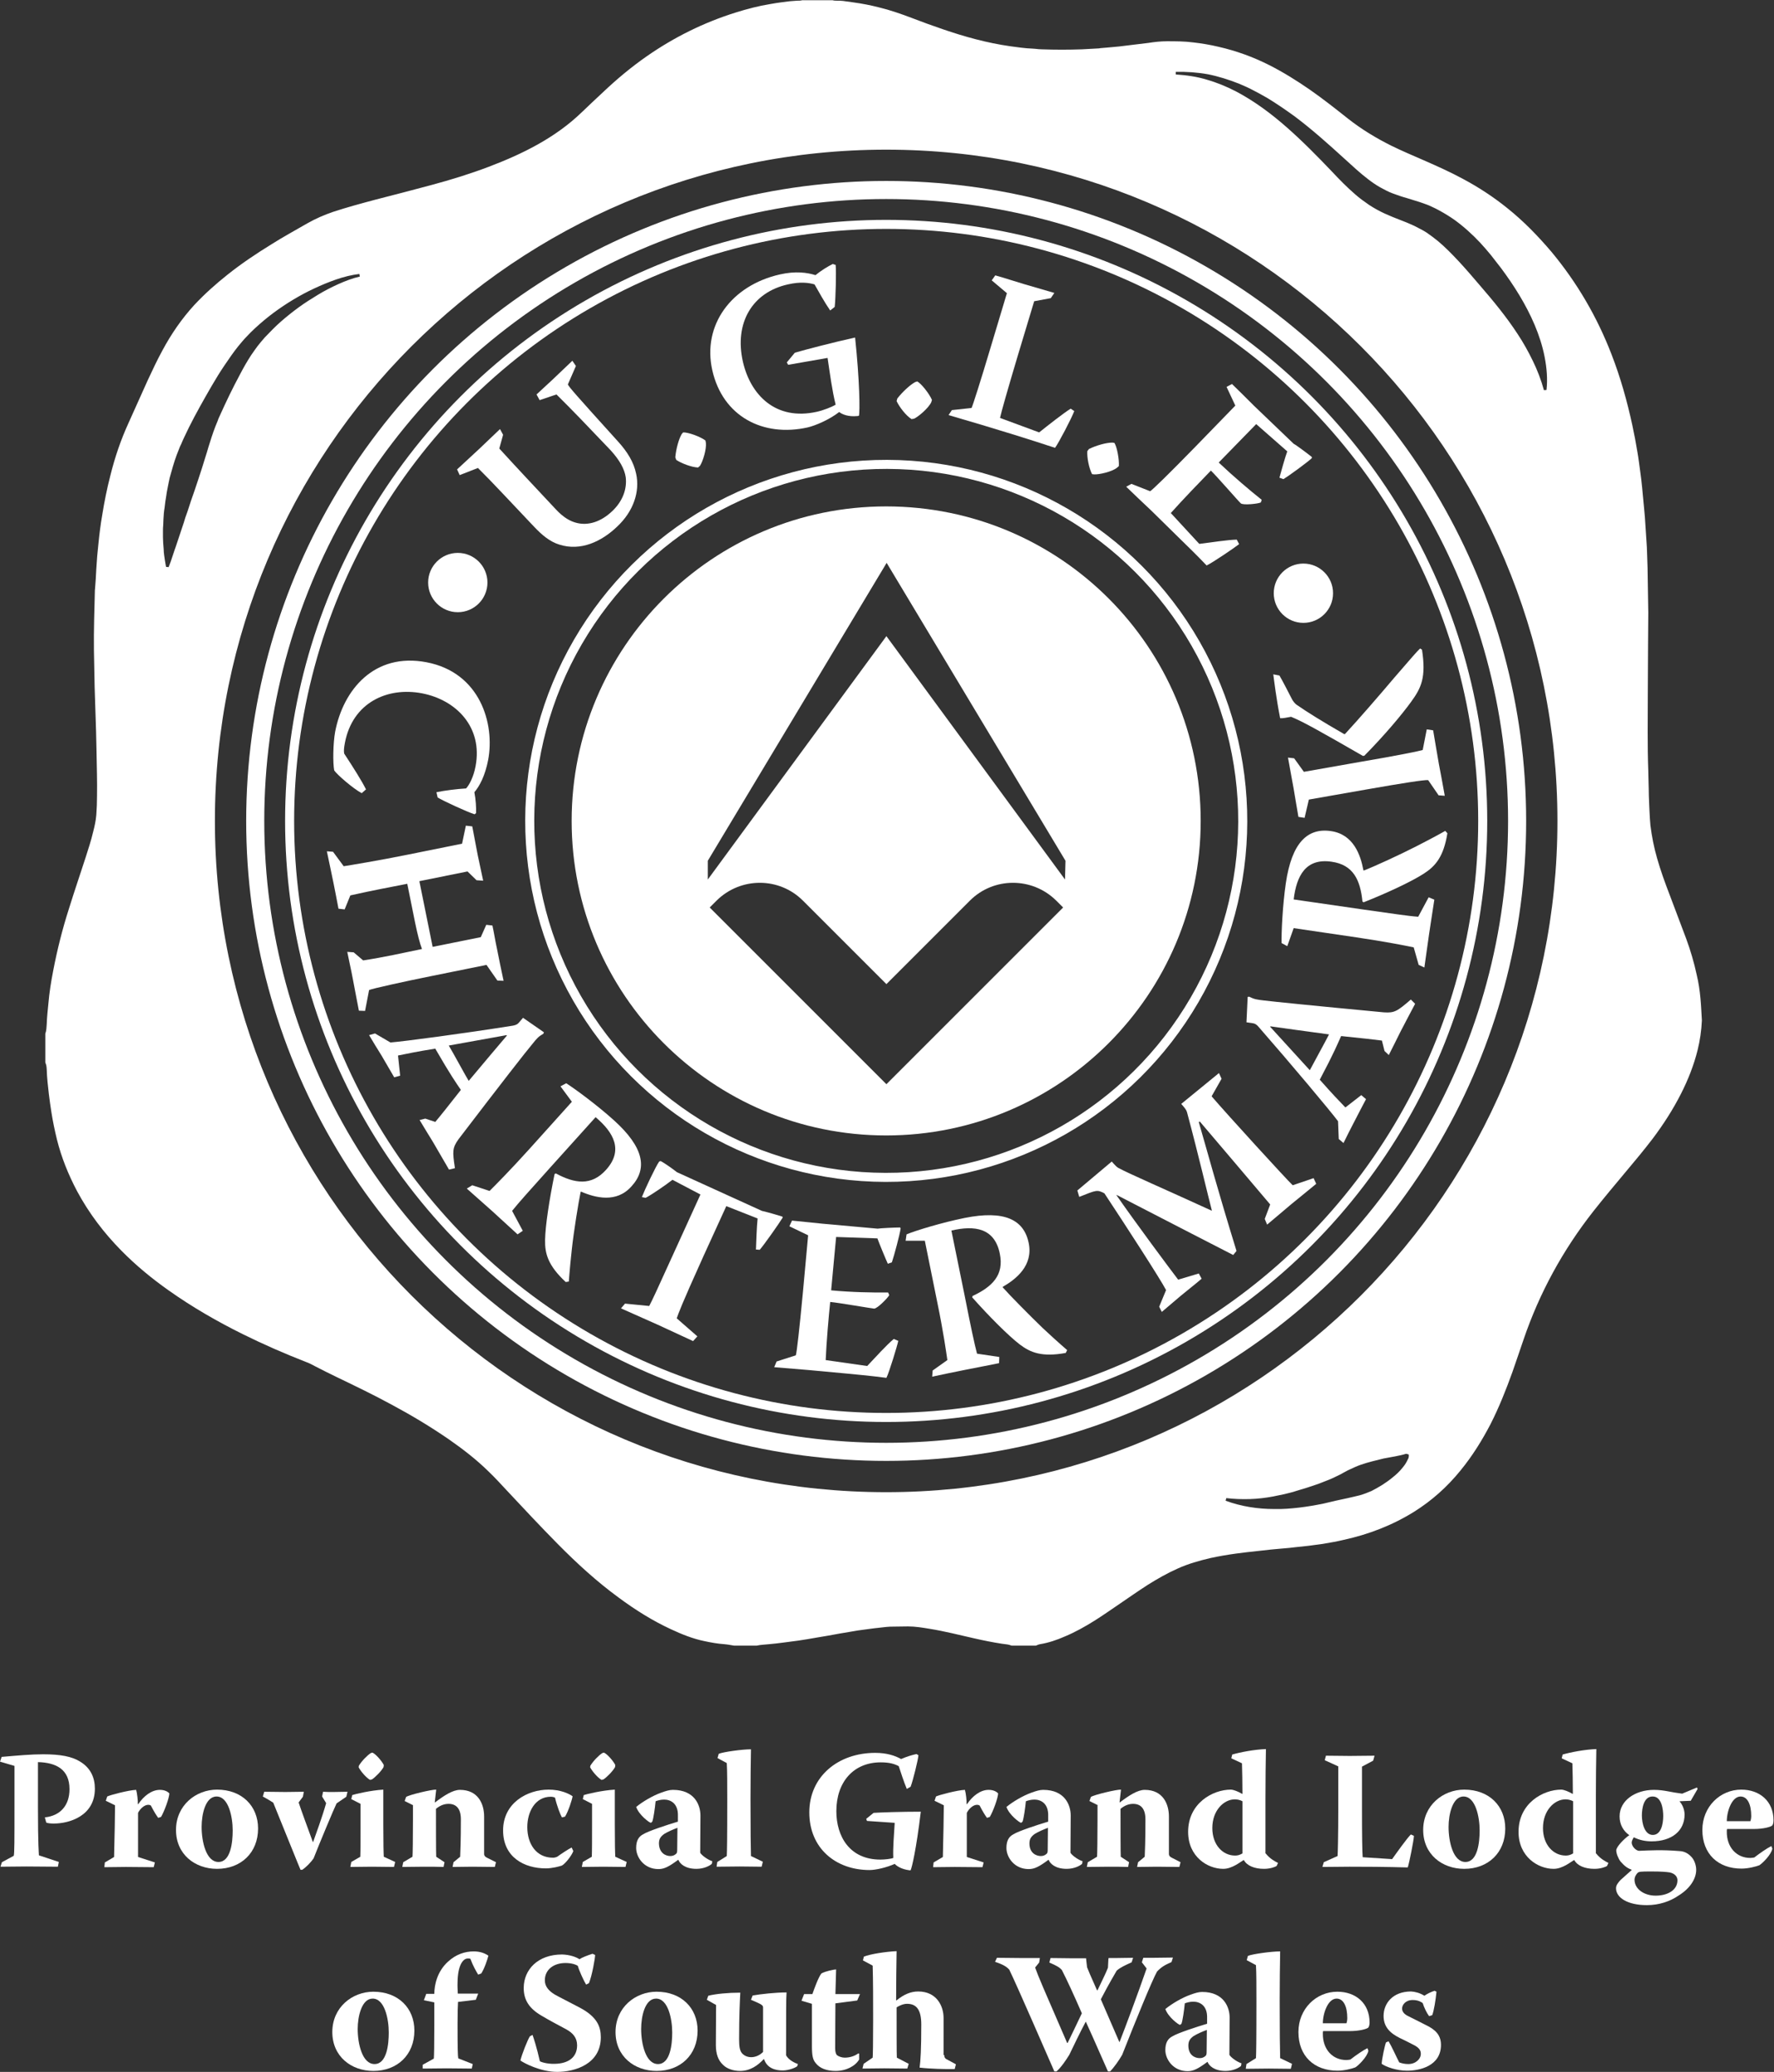<?xml version="1.0" encoding="utf-8"?>
<!-- Generator: Adobe Illustrator 25.0.1, SVG Export Plug-In . SVG Version: 6.00 Build 0)  -->
<svg version="1.1" id="Layer_1" xmlns="http://www.w3.org/2000/svg" xmlns:xlink="http://www.w3.org/1999/xlink" x="0px" y="0px"
	 viewBox="0 0 747.9 873.5" style="enable-background:new 0 0 747.9 873.5;" xml:space="preserve">
<rect x="0" y="0" width="747.9" height="873.5" fill="#333333" stroke="none"/>
<style type="text/css">
	.st0{clip-path:url(#SVGID_2_);fill:none;stroke:#FFFFFF;stroke-width:3.811;stroke-miterlimit:10;}
	.st1{clip-path:url(#SVGID_6_);fill:none;stroke:#FFFFFF;stroke-width:7.622;stroke-miterlimit:10;}
	.st2{clip-path:url(#SVGID_6_);fill:none;stroke:#FFFFFF;stroke-width:3.811;stroke-miterlimit:10;}
	.st3{fill:#FFFFFF;}
</style>
<g>
	<g>
		<defs>
			<rect id="SVGID_1_" x="18.9" width="698.3" height="693.7"/>
		</defs>
		<clipPath id="SVGID_2_">
			<use xlink:href="#SVGID_1_"  style="overflow:visible;"/>
		</clipPath>
		
			<ellipse transform="matrix(2.499960e-03 -1 1 2.499960e-03 26.595 718.817)" class="st0" cx="373.6" cy="346.1" rx="150.3" ry="150.3"/>
	</g>
	<g>
		<defs>
			<rect id="SVGID_3_" x="18.9" width="698.3" height="693.7"/>
		</defs>
		<clipPath id="SVGID_4_">
			<use xlink:href="#SVGID_3_"  style="overflow:visible;"/>
		</clipPath>
	</g>
	<g>
		<defs>
			<rect id="SVGID_5_" x="18.9" width="698.3" height="693.7"/>
		</defs>
		<clipPath id="SVGID_6_">
			<use xlink:href="#SVGID_5_"  style="overflow:visible;"/>
		</clipPath>
		<circle class="st1" cx="373.6" cy="346.1" r="266"/>
		<circle class="st2" cx="373.6" cy="346.1" r="251.5"/>
	</g>
	<g>
		<path class="st3" d="M461.3,200c2.1,0.1,7.5-1.1,9.6-2.8l0.8-0.7c0.2-2.8-0.8-8.2-1.9-9.8l-0.9-0.1c-2.5,0-6.8,1.2-9.8,2.7
			l-0.7,0.9c-0.2,2.6,0.7,7.2,2,9.7L461.3,200z"/>
		<path class="st3" d="M496.9,226.6c3.9,3.8,7.6,7.4,11.8,11.8c2.4-1.1,12.1-7.7,13.7-9l-1-1.9c-3.9,0.1-11,1.2-15.8,1.8l-12-13
			c4.9-5.5,12.9-13.8,16.9-17.9c2.5,2.4,11.6,12.9,12.6,13.8c0.9,0.9,7.5,0.2,8.5-0.4l0.3-1.1c-4.8-3.8-12.1-10-18.1-15.7l15.8-16.2
			l13.1,11.5c-0.8,2.1-2.7,8.8-3.3,11.1l1.7,0.6c2.3-1.4,10.1-7.1,11.9-8.8l0.1-0.5c-1.6-1.3-6.8-5.2-7.7-5.6L528.6,171
			c-3-3-6.1-6.1-9.2-9.1l-2.3,1.2l3.7,7.9L504,188.3c-11.1,11.4-18.1,18.2-19.1,18.8L477,204l-2.2,1.2c3.3,3.2,7.2,6.9,10.5,10
			L496.9,226.6z"/>
		<path class="st3" d="M201.5,197.3c5.8,5.7,14.1,14.7,23.7,24.8c3.4,3.6,6.7,6.3,10.6,7.5c9,2.9,17.8-1.3,24.3-7.5
			c7.1-6.6,9.7-15,8.1-22.3c-1-5-3.8-9.4-7.5-13.5c-19-21-20.4-22.7-21.3-24.2l3.4-7.8l-1.5-2.2c-2.7,2.5-5.6,5.4-8.4,8
			c-2.2,2.1-4.5,4.1-6.7,6.2l1.3,2.4l7.1-2.4c6.4,6.3,13.1,13.3,22.9,23.6c3.8,4.2,5.8,7.9,6.3,11.3c0.6,5-1.3,10.2-5.8,14.4
			c-4.8,4.5-10,6-14.7,4.9c-3-0.7-5.8-2.4-8.9-5.7c-8.8-9.4-16.7-17.8-23.9-25.7l1.6-5.8l-1.3-2.4c-2.8,2.6-5.8,5.6-8.7,8.3
			c-3.2,3-6.3,5.8-9.4,8.7l1.1,2.4L201.5,197.3z"/>
		<path class="st3" d="M294.3,197.1l0.8-0.7c1.2-1.8,2.8-7,2.5-9.7l-0.2-1c-2.3-1.7-7.4-3.5-9.4-3.4l-0.6,0.7
			c-1.3,2.2-2.4,6.4-2.7,9.8l0.4,1.1C287.2,195.3,291.5,197,294.3,197.1z"/>
		<path class="st3" d="M340.5,180.2c3.4-0.8,9.2-3.3,13.3-6.5c1.2,1,3.9,2.1,7.7,1.7l0.6-0.1c0.5-1.7,0.3-15.1-1.6-33
			c-9.1,2-21.3,5.2-25.4,6.4l-3.4,4.1l0.6,1l16.6-2.9c1,6.7,1.9,13.7,3.4,19.7c-1.6,1-5.2,2.4-7.9,3c-17.4,3.9-28-7.1-31.2-21.1
			c-3.7-16.4,4-29.3,19-32.6c5.2-1.2,8.8-0.7,11.2,0c1.6,2.8,4.3,7.7,6.6,11l1.9-1.5c0.4-3.3,0.7-15.1,0.4-17.7l-1.2-0.4
			c-1.9,0.9-5,2.8-7.3,4.7c-3.5-1.1-8.4-1.8-15-0.3c-20.4,4.6-32.8,21.3-28.5,40.4C304.7,175.6,321.7,184.4,340.5,180.2z"/>
		<path class="st3" d="M384.3,176.7l1.1-0.2c1.9-0.9,6.1-4.5,7.2-6.9l0.3-1c-1.1-2.6-4.5-6.9-6.2-7.8l-0.9,0.3
			c-2.2,1.2-5.4,4.2-7.5,6.9l-0.3,1.1C379.1,171.5,381.9,175.2,384.3,176.7z"/>
		<path class="st3" d="M438.1,182.3l-16.5-6.1c0.5-2.4,3.2-11.9,7.5-26.3l6.9-22.9l7-1.3l1.5-2.2c-4.2-1.2-8.3-2.4-12.7-3.7
			c-4.1-1.2-8.2-2.6-12.2-3.7l-1.5,2.1l6.4,5.4l-6.9,23c-4.2,14.1-7.6,24.7-8,25.4l-8.3,0.9l-1.4,2.1c5,1.5,9.5,2.8,13.9,4.1
			c22,6.6,27.7,8.7,31,9.7c1.5-2,7-12.5,8.1-15.5l-1.5-1C448.7,173.9,441.6,179.5,438.1,182.3z"/>
		<path class="st3" d="M152.5,334.4l1.8-1.6c-1.8-3.6-5.2-9-9.2-15.1c-0.2-1.2-0.1-2.3,0.3-4.5c3.2-16.9,17.8-23.7,32.5-20.9
			c14.5,2.8,25.7,14.3,22.6,30.7c-0.8,4.4-2.6,7.9-4,9.4c-3.6,0.2-9.3,0.9-12.5,1.6l0.5,2.2c2,1.3,12.6,6.2,15.6,7.1l0.6-0.5
			c0.1-2.2-0.1-5.8-0.7-8.8c2.2-2.6,4.5-6.9,5.8-13.6c2.9-15.3-3.4-36.9-26-41.2c-22-4.2-35.1,11.6-38.5,29.3
			c-0.9,4.9-1,13.2-0.4,16.3C142.1,326.6,148.9,332.5,152.5,334.4z"/>
		<path class="st3" d="M181.4,411.6l23.7-4.8l4.6,6.6l2.6,0.1c-0.9-4.3-1.9-8.9-2.8-13.6c-0.7-3.2-1.2-6.5-1.9-9.7l-2.6-0.3
			l-2.3,5.2l-20.3,4.1l-5.6-27.7l20.3-4.1l3.8,3.7l2.8,0.2c-0.7-3.4-1.5-7-2.3-10.8c-0.8-4-1.5-8.1-2.3-12.1l-2.7-0.3l-1.6,7.6
			l-23.3,4.7c-11.3,2.3-24.6,4.5-26.6,4.8l-4.5-6.1l-2.6-0.2c0.9,4.4,1.9,8.9,2.8,13.4c0.8,3.8,1.4,7.3,2.1,10.8l2.6,0.3l2.4-5.9
			c9.2-2.1,17-3.5,24-4.9l3.3,16.4c1,4.8,2,8.8,2.9,11.1c-8.2,1.7-16.2,3.5-24.8,4.8l-4-3.4l-2.7-0.2c0.7,3.6,1.6,7.4,2.3,11.2
			c0.9,4.5,1.7,9.2,2.6,13.6l2.6,0.1l1.7-8.8C156.8,416.8,171,413.7,181.4,411.6z"/>
		<path class="st3" d="M224.4,440.2c2.1-2.6,2.5-3.1,4.7-4.4l0.2-0.6l-8.8-6.1l-1.8,2.1c-0.6,0.7-1.4,1-2.4,1.2
			c-20.7,3.3-46.3,6.7-51.7,7.1l-6.5-3.8l-2.5,0.7c1.7,2.9,3.5,5.8,5.3,8.7c1.7,2.9,3.6,6.2,5.3,9.1l2.5-0.7l-0.9-8.5
			c4-0.8,7.6-1.6,15.7-2.9c6.4,11.1,8.9,14.6,10.8,17.4c-5,6.4-9.4,11.9-10.8,13.5l-4.2-1.4l-2.4,0.6c1.9,3.2,3.7,6.1,5.6,9.2
			c2.3,3.9,4.6,7.9,6.8,11.7l2.5-0.6c-1.1-7.2-1.1-8.5,1.5-12.2C211.4,456.6,221.7,443.4,224.4,440.2z M189.2,440.8
			c6.1-1.1,10.6-1.9,24.4-4.4l0.1,0.2c-4.2,4.9-9.3,11-16.1,19.1C195.9,452.9,190.8,443.4,189.2,440.8z"/>
		<path class="st3" d="M258.7,472.2c-7.1-6.4-16.5-13.3-20-15.5l-2.4,1.3l4.8,6.5l-17.9,19.9c-8.3,9.2-14.4,15.3-16.8,17.7l-7.3-2.4
			l-2.3,1.4c3.6,3.2,7.2,6.4,10.7,9.5c3.6,3.3,7.2,6.6,10.7,9.8l2.2-1.5l-4.5-8.4c2.7-3.4,7.5-8.7,16.1-18.3l19.1-21.2
			c7.7,6.5,11.8,14,4.4,22.2c-6.2,6.9-13.2,5.8-21.2,1.5l-0.5,0.3c-2.2,10.7-3.9,21.8-4,27.8c-0.1,5.7,1.2,10.7,8.7,17.7l1.3-0.2
			c0.2-1.7,0.2-3.7,1.3-13.8c0.8-7.4,2.8-19.7,3.7-24l0.2-0.1c6,2.6,14.9,4.9,21.2-2.2C273.1,492.7,271.5,483.7,258.7,472.2z"/>
		<path class="st3" d="M329.8,512.9c-1.9-0.6-6-1.8-8.6-2.4l-35.8-16.3c-1.5-1.2-5.4-4-6.9-4.7l-0.6,0.2c-1.6,2.3-6.1,11.9-7.3,15
			l1.6,0.3c2.7-1.4,8.6-5.5,11.3-7.6l11.8,6.2l-10.8,23.7c-8.2,18.1-9.5,20.8-10.8,23.3l-10.2-1l-1.7,2c5.1,2.3,10.4,4.6,15.5,6.9
			c5,2.3,9.9,4.6,14.9,6.9l1.8-2l-8.7-7.6c0.8-2.2,1.5-4.6,11.4-26.5l9.5-20.8l13.2,5.2c-0.4,3.6-0.6,10.8-0.7,13.1l1.6,0.1
			c1.9-2.2,7.9-10.7,9.7-13.6L329.8,512.9z"/>
		<path class="st3" d="M369.9,522.1c0.8,2.2,3.4,8.5,4.4,10.7l1.7-0.6c0.9-2.6,3.4-11.9,3.7-14.3l-0.2-0.4c-2.1,0-8.5,0.3-9.5,0.5
			l-23.3-2.1c-4.2-0.4-8.6-0.9-12.8-1.3l-1.1,2.4l7.9,3.8l-2.2,24c-1.5,15.9-2.6,25.5-3,26.6l-8.1,2.6l-1,2.4
			c4.6,0.4,10,0.8,14.5,1.2l16.2,1.5c5.4,0.5,10.6,1,16.6,1.8c1.2-2.4,4.6-13.6,5-15.6l-1.9-0.8c-3,2.5-7.8,7.8-11.2,11.4l-17.5-2.5
			c0.3-7.4,1.3-18.8,1.9-24.5c3.5,0.3,17.2,2.7,18.5,2.8c1.3,0.1,5.9-4.6,6.4-5.7l-0.5-1.1c-6.2,0.1-15.7-0.1-24-0.9l2.1-22.5
			L369.9,522.1z"/>
		<path class="st3" d="M422.7,542.7l0.1-0.2c5.7-3.3,12.8-9,10.9-18.4c-2-9.9-10.2-14-27.1-10.6c-9.4,1.9-20.6,5.3-24.4,6.9
			l-0.4,2.7l8.1,0l5.3,26.2c2.5,12.1,3.7,20.7,4.2,24.1l-6.2,4.4l-0.2,2.6c4.7-1,9.4-2,14-2.9c4.8-1,9.5-1.8,14.2-2.8l0.1-2.6
			l-9.4-1.4c-1.1-4.2-2.6-11.2-5.1-23.9l-5.7-28c9.8-2.3,18.2-1.1,20.4,9.7c1.9,9.1-3.2,14-11.5,17.9l-0.1,0.6
			c7.2,8.1,15.2,16.1,20,19.8c4.6,3.5,9.4,5.4,19.4,3.6l0.6-1.2c-1.3-1.2-2.9-2.4-10.3-9.3C434.4,554.9,425.6,546,422.7,542.7z"/>
		<path class="st3" d="M545,499.7c-2.3-2.1-27.6-29.8-34.2-37.5l4.2-7.4l-1.1-2.4l-15.9,13c1.3,1.5,2.1,2.4,2.4,3.4
			c5,18.6,9,35.9,10.5,41.5l-0.1,0.1c-20.5-9.4-34.7-15.5-39.3-18c-0.6-0.3-1.3-1-2.8-2.7l-14.5,12.2l0.8,2.7
			c7.3-2.9,7.5-3.1,10.6-1.5c9,13.6,23.7,36.3,26,40.8l-2.9,7l1.1,2.2c2.6-2.2,5.4-4.6,8-6.8c3-2.5,5.9-4.7,8.8-7.2l-1.2-2.2
			l-8.7,2.6c-3.6-4.7-18.1-24.2-26-35.6l0.1-0.1c29.4,15.2,38.4,19.8,49.1,25.3l1.4-1.7c-8.3-26.9-12.5-42.7-15.9-54.3l0.4-0.3
			c9.5,11.2,20.6,24.2,29.7,35l-2.3,6.1l1,2.4c3.4-2.8,6.8-5.8,10.3-8.7c3.5-2.9,7.2-5.8,10.4-8.5l-1.1-2.4L545,499.7z"/>
		<path class="st3" d="M583.4,426.8c-29.7-2.8-46.4-4.5-50.5-5c-3.3-0.4-4-0.5-6.3-1.6l-0.6,0.1l-0.5,10.7l2.7,0.4
			c0.9,0.1,1.6,0.6,2.3,1.4c13.8,15.8,30.4,35.6,33.6,39.9l0.3,7.5l2,1.7c1.5-3,3-6.1,4.6-9.1c1.5-3,3.3-6.3,4.9-9.4l-2-1.7
			l-6.7,5.2c-2.8-2.9-5.4-5.6-10.8-11.7c6-11.3,7.6-15.3,9-18.4c8,0.8,15.1,1.6,17.2,1.9l1.1,4.4l1.8,1.7c1.7-3.3,3.2-6.4,4.8-9.6
			c2.1-4,4.2-8.1,6.3-12l-1.8-1.8C589,426.4,587.9,427.1,583.4,426.8z M552.2,451.2c-4.2-4.6-7.3-8-16.7-18.3l0.1-0.2
			c6.4,0.9,14.2,2,24.7,3.4C558.8,439.1,553.6,448.5,552.2,451.2z"/>
		<path class="st3" d="M597.9,386.5c-4.3-0.3-11.4-1.4-24.2-3.2l-28.3-4.1c1.2-10,5.1-17.5,16-15.9c9.2,1.3,12.1,7.8,13,16.8
			l0.5,0.3c10.1-4,20.3-8.8,25.4-12.1c4.8-3.1,8.3-7,9.9-17l-0.9-1c-1.5,0.8-3.2,1.9-12.2,6.5c-6.6,3.4-17.9,8.6-22.1,10.2l-0.2-0.1
			c-1.2-6.5-4.2-15.1-13.6-16.5c-10-1.5-16.6,4.9-19.1,21.9c-1.4,9.5-1.9,21.1-1.8,25.3l2.4,1.3l2.7-7.6l26.5,3.9
			c12.2,1.8,20.7,3.5,24.1,4.2l2.1,7.4l2.4,1.1c0.7-4.8,1.3-9.5,2-14.2c0.7-4.9,1.5-9.6,2.2-14.4l-2.4-1L597.9,386.5z"/>
		<path class="st3" d="M573.5,321.2l-23.8,4.2l-4.1-5.7l-2.6-0.3c0.8,4.5,1.6,8.8,2.4,13.2c0.7,4,1.3,7.9,2,11.8l2.6,0.4l1.8-7.7
			l23.9-4.2c15.4-2.7,24.9-4.2,26.4-4l4.4,6.4l2.6,0.2c-0.8-4.4-1.6-8.9-2.5-13.5c-0.9-4.9-1.6-9.6-2.4-14.1l-2.7-0.4l-1.7,8.7
			C598.6,316.6,588.9,318.6,573.5,321.2z"/>
		<path class="st3" d="M544.7,294.8c-1.4-2.7-4.1-8-5.3-10l-2.6-0.5c0.3,2.2,1.3,10.5,2.9,18.5c1.1,0.1,2.9-0.3,4.6-0.6
			c5,2,12.9,6.5,30.3,16.5l0.6-0.1c8.4-8.5,15.8-17.3,19.7-22.7c4.3-5.9,6.4-10.3,4.6-22l-0.8-0.5c-1.4,1.3-3.6,3.9-10.7,12.1
			c-6.6,7.8-15,17.5-21,24l-0.3,0c-9.9-5.7-15.9-9.5-19.8-12.2C545.9,296.7,545,295.4,544.7,294.8z"/>
		<path class="st3" d="M537,250.1c0,6.9,5.6,12.5,12.5,12.5c6.9,0,12.5-5.6,12.5-12.5s-5.6-12.5-12.5-12.5
			C542.6,237.6,537,243.2,537,250.1z"/>
		<path class="st3" d="M193,258.1c6.9,0,12.5-5.6,12.5-12.5s-5.6-12.5-12.5-12.5c-6.9,0-12.5,5.6-12.5,12.5S186.1,258.1,193,258.1z"
			/>
	</g>
	<path class="st3" d="M716.9,421c-0.3-3.4-0.8-6.8-1.6-10.1c-1.1-5.1-2.6-10.2-4.4-15.1c-2.3-6.1-4.6-12.2-6.9-18.3
		c-2-5.2-3.9-10.4-5.4-15.7c-1.3-4.5-2.2-9.1-2.8-13.8c-0.2-2.1-0.3-4.1-0.4-6.2c-0.1-2.9-0.3-5.7-0.3-8.6c-0.1-2.7-0.1-5.5-0.2-8.2
		c-0.4-10.9-0.2-21.7-0.2-32.6c0-6.6,0.1-13.2,0.1-19.8c0-4.8,0.1-9.5,0.1-14.3c-0.1-6.3-0.2-12.6-0.3-18.8
		c-0.1-2.9-0.2-5.8-0.3-8.8c-0.2-3-0.4-6.1-0.6-9.1c-0.1-2.2-0.3-4.4-0.5-6.6c-0.3-3.2-0.6-6.3-0.9-9.5c-0.2-2.2-0.5-4.5-0.8-6.7
		c-0.4-2.8-0.7-5.6-1.2-8.3c-0.6-3.7-1.3-7.4-2.1-11.1c-2.2-10.2-5-20.2-8.8-30c-6.1-15.8-14.5-30.2-25.3-43.2
		c-5.7-6.7-11.8-13-18.7-18.5c-5.7-4.6-11.8-8.6-18.3-12.1c-5.5-3-11.1-5.5-16.8-8c-4.6-2-9.3-4-13.8-6.2
		c-6.4-3.2-12.5-6.9-18.1-11.3c-5.3-4.2-10.6-8.4-16.2-12.3c-5.5-3.8-11.1-7.3-17-10.3c-6.9-3.5-14.1-6.1-21.6-7.8
		c-3.4-0.8-6.9-1.4-10.4-1.8c-3.8-0.5-7.5-0.5-11.3-0.5c-2.6,0-5.2,0.3-7.8,0.7c-2.5,0.3-5,0.6-7.4,0.9c-1.6,0.2-3.3,0.4-4.9,0.6
		c-1.8,0.2-3.6,0.3-5.5,0.5c-0.8,0.1-1.6,0.1-2.4,0.2c-0.2,0-0.4,0.1-0.5,0.1c-2.4,0.1-4.9,0.3-7.3,0.4c-5.6,0.2-11.2,0.2-16.8,0
		c-0.9,0-1.8-0.1-2.7-0.2c-0.4,0-0.9-0.1-1.3-0.1c-3.2-0.1-6.3-0.6-9.4-1c-9.8-1.4-19.2-4-28.5-7.2c-4.4-1.5-8.8-3.1-13.2-4.8
		c-4.5-1.7-9.1-3.3-13.7-4.4c-3.5-0.9-7.1-1.6-10.8-2.1c-1.5-0.2-2.9-0.4-4.3-0.6c-0.8-0.1-1.6-0.1-2.4-0.1c-0.7,0-1.3,0-2-0.2
		h-12.8c-0.7,0.2-1.4,0.2-2.2,0.2c-2,0.1-4,0.3-6,0.6c-1.7,0.2-3.5,0.5-5.2,0.8c-5,0.8-9.9,2.1-14.7,3.6
		c-13.4,4.2-25.9,10.4-37.4,18.4c-6.6,4.6-12.7,9.7-18.5,15.2c-3,2.8-6,5.6-8.9,8.4c-5.6,5.4-11.8,9.8-18.6,13.6
		c-6.6,3.7-13.5,6.7-20.6,9.4c-7.9,3-16,5.5-24.2,7.7c-7.9,2.1-15.8,4.2-23.7,6.2c-6,1.6-11.9,3.2-17.7,5.1c-3.8,1.3-7.5,2.9-11,4.9
		c-5,2.9-10,5.6-14.9,8.7c-6.5,4-12.8,8.2-18.8,13c-4.9,3.9-9.6,8.1-13.9,12.7c-5.3,5.8-9.7,12.2-13.4,19.1
		c-2.3,4.2-4.3,8.5-6.3,12.8c-2.7,5.9-5.3,11.9-8,17.8c-3.3,7.2-5.8,14.6-7.7,22.3c-1.4,5.4-2.5,10.9-3.4,16.5
		c-0.7,4-1.2,8.1-1.6,12.1c-0.4,3.5-0.7,7-0.9,10.6c-0.1,2.7-0.3,5.4-0.5,8c0,0.4-0.1,0.7-0.1,1.1c-0.2,8.4-0.5,16.7-0.4,25.1
		c0.1,5.2,0.2,10.5,0.3,15.7c0.2,6.2,0.4,12.4,0.6,18.6c0.1,3,0.1,6,0.2,9c0.1,6,0.3,12.1,0.2,18.1c0,2.7-0.1,5.5-0.3,8.2
		c-0.2,2.4-0.7,4.7-1.3,7c-0.9,3.8-2.1,7.5-3.3,11.2c-2.3,7.1-4.7,14.1-6.9,21.2c-2.8,8.7-5,17.5-6.7,26.4c-0.9,4.6-1.6,9.1-2,13.7
		c-0.3,2.9-0.6,5.8-0.7,8.7c-0.1,1.3-0.1,2.7-0.6,4v12.1c0.1,0.4,0.3,0.8,0.4,1.2c0.1,0.6,0.2,1.2,0.2,1.8c0.1,3.5,0.5,6.9,0.9,10.4
		c0.3,2.6,0.7,5.2,1.1,7.8c0.6,3.8,1.4,7.6,2.3,11.3c1.9,7.6,4.8,14.8,8.5,21.8c5,9.3,11.3,17.6,18.7,25.1
		c6.1,6.2,12.9,11.8,20,16.8c9.9,7,20.3,13,31.2,18.4c8.7,4.3,17.6,8.2,26.6,11.7c1.4,0.5,2.7,1.2,4,1.9c2.9,1.5,5.9,3,8.8,4.4
		c7.9,3.8,15.8,7.6,23.5,11.8c8.2,4.4,16.2,9.2,23.9,14.5c5.9,4.1,11.6,8.5,16.8,13.6c2.6,2.5,5,5.1,7.5,7.8
		c7.1,7.6,14.2,15.2,21.6,22.7c8.1,8.2,16.5,15.9,25.8,22.7c6.9,5.1,14.2,9.7,22,13.3c4.5,2.1,9.2,4,14.1,5c2.8,0.6,5.6,1.1,8.5,1.3
		c1.3,0.1,2.7,0.4,4,0.6h9.5c1.7-0.4,3.4-0.4,5.1-0.6c2.1-0.2,4.1-0.4,6.2-0.7c2-0.3,4.1-0.5,6.1-0.8c2.6-0.4,5.3-0.8,7.9-1.3
		c3.2-0.5,6.5-1.1,9.7-1.7c2.6-0.4,5.2-0.9,7.7-1.3c2.2-0.3,4.5-0.6,6.7-0.9c1.8-0.2,3.6-0.4,5.4-0.6c0.5,0,1-0.1,1.5-0.1
		c2.5,0,5-0.1,7.5-0.1c3.1,0,6.1,0.5,9.1,1c6.3,1,12.5,2.6,18.7,4c3.9,0.9,7.9,1.7,11.8,2.3c1.1,0.2,2.2,0.2,3.2,0.5
		c0.3,0.1,0.6,0.2,0.9,0.3h10.2c0.6-0.2,1.1-0.5,1.7-0.6c3.7-0.6,7.2-1.8,10.6-3.3c4.3-1.8,8.4-4.1,12.4-6.6
		c3.5-2.2,6.9-4.6,10.3-6.9c4.1-2.8,8.1-5.6,12.3-8.3c4-2.5,8.2-4.9,12.5-6.8c4.4-2,9-3.3,13.7-4.4c3.6-0.8,7.2-1.4,10.8-1.9
		c3.1-0.4,6.2-0.8,9.3-1.1c1.8-0.2,3.6-0.4,5.4-0.6c1.8-0.2,3.6-0.3,5.5-0.5c1.6-0.1,3.3-0.3,4.9-0.5c1.9-0.2,3.8-0.4,5.6-0.6
		c2-0.3,4-0.5,6-0.8c2.9-0.5,5.9-1,8.8-1.7c10.5-2.3,20.4-6.1,29.6-11.8c7.5-4.7,14-10.5,19.6-17.4c5-6.1,9.1-12.7,12.7-19.6
		c3.6-7.1,6.5-14.4,9.2-21.9c1.6-4.5,3.1-9.1,4.7-13.7c6.7-19.7,16.6-37.8,29.5-54.2c4.5-5.7,9.2-11.3,13.8-16.8
		c3.8-4.5,7.6-9.1,11.2-13.8c4.5-6,8.5-12.2,11.9-18.9c3-5.9,5.4-12,7-18.4c1-4.1,1.6-8.2,1.8-12.5
		C717.3,427.2,717.2,424.1,716.9,421z M509.2,31.3c4.5,0.9,8.9,2.3,13.2,4c2.1,0.9,4.2,1.8,6.2,2.9c1,0.5,2,1.1,3,1.6
		c1,0.6,2,1.1,3,1.7c3.9,2.4,7.7,5,11.4,7.7c7.3,5.5,14.1,11.6,20.8,17.7c3.3,3,6.5,6,9.9,8.6c1.7,1.3,3.4,2.5,5.2,3.5
		c1.8,1,3.5,1.9,5.4,2.6c1.9,0.7,3.9,1.4,6.1,2c2.1,0.7,4.4,1.3,6.6,2.1c1.1,0.4,2.3,0.8,3.5,1.4l1.7,0.8l1.7,0.9
		c2.2,1.2,4.3,2.5,6.3,3.9c4,2.9,7.6,6.2,10.8,9.6c1.6,1.7,3.1,3.5,4.6,5.3c0.7,0.9,1.4,1.8,2.1,2.7l2.1,2.7
		c5.5,7.4,10.5,15.3,14.2,24c1.8,4.3,3.3,8.8,4.2,13.5c0.9,4.6,1.3,9.3,0.8,13.9l-1.1,0.1c-1.2-4.4-2.8-8.5-4.7-12.4
		c-1.9-3.9-4-7.7-6.4-11.3c-4.7-7.2-10.2-13.9-16-20.6l-4.3-5c-1.4-1.6-2.9-3.3-4.3-4.8c-2.9-3.1-5.8-6.1-8.9-8.7
		c-1.6-1.3-3.2-2.5-4.8-3.6l-1.3-0.8l-1.3-0.7c-0.9-0.5-1.8-0.9-2.7-1.4c-1.9-0.9-3.9-1.7-6-2.5c-2.1-0.8-4.3-1.7-6.5-2.7
		c-2.2-1-4.5-2.3-6.5-3.6c-2-1.4-4-2.8-5.8-4.4c-3.6-3.1-6.8-6.4-9.9-9.7c-6.2-6.5-12.4-12.8-19-18.6c-6.6-5.8-13.7-11.1-21.5-15.2
		c-3.9-2-8-3.7-12.2-4.9c-4.2-1.3-8.6-1.9-13.1-2.2l0-1.1C500.1,30.2,504.7,30.5,509.2,31.3z M87.9,188.4c-0.4,1.5-0.9,3-1.4,4.6
		c-0.9,3-1.9,6.1-2.9,9.1c-0.5,1.5-1,3-1.5,4.5l-0.8,2.3l-0.8,2.3l-1.5,4.6l-0.4,1.1c-0.1,0.4-0.3,0.8-0.4,1.1l-0.7,2.3l-3.1,9.3
		c-0.3,0.8-0.5,1.6-0.8,2.3c-0.3,0.8-0.5,1.6-0.8,2.4c-0.1,0.4-0.3,0.8-0.4,1.2l-0.4,1.2c-0.3,0.8-0.6,1.6-0.9,2.4l-1.1-0.1
		c-0.3-1.7-0.6-3.4-0.8-5c-0.1-0.8-0.2-1.7-0.2-2.5c-0.1-0.8-0.1-1.7-0.2-2.5c0-0.8-0.1-1.7-0.1-2.5c0-0.8,0-1.7,0-2.5
		c0-0.8,0-1.7,0.1-2.5c0-0.8,0.1-1.7,0.1-2.5c0.1-1.7,0.2-3.4,0.5-5l0.3-2.5l0.4-2.5c0.2-1.7,0.6-3.3,0.9-5c0.3-1.7,0.7-3.3,1.2-4.9
		c0.9-3.3,1.9-6.5,3.2-9.6c0.3-0.8,0.6-1.6,1-2.3c0.3-0.8,0.7-1.6,1-2.3c0.7-1.5,1.5-3.1,2.2-4.6c3-6,6.4-12,9.7-17.7
		c1.7-2.9,3.4-5.7,5.3-8.5c1.9-2.8,3.8-5.6,5.9-8.2c1.1-1.3,2.2-2.7,3.4-3.9c1.2-1.3,2.4-2.5,3.6-3.6c2.5-2.3,5.1-4.5,7.8-6.5
		c5.4-4,11.2-7.5,17.2-10.3c3-1.4,6.1-2.7,9.3-3.8c3.2-1.1,6.4-1.9,9.7-2.3l0.2,1.1c-3.1,0.7-6.2,1.9-9.1,3.2
		c-2.9,1.3-5.8,2.8-8.6,4.5c-2.8,1.7-5.5,3.4-8.1,5.3c-2.6,1.9-5.1,3.9-7.5,6c-2.4,2.1-4.6,4.4-6.8,6.7c-1,1.2-2.1,2.4-3,3.6
		c-0.9,1.2-1.8,2.5-2.7,3.8c-1.7,2.6-3.3,5.4-4.8,8.3c-1.5,2.8-3,5.7-4.4,8.6c-1.4,2.9-2.8,5.9-4.1,8.8c-0.2,0.4-0.3,0.7-0.5,1.1
		l-0.4,1.1c-0.3,0.7-0.6,1.5-0.9,2.2c-0.6,1.5-1.1,3-1.6,4.5L87.9,188.4z M593.9,614.3c-0.1,0.3-0.1,0.6-0.3,0.8
		c-0.2,0.5-0.5,1-0.7,1.4c-0.5,0.9-1.1,1.7-1.7,2.4c-1.2,1.5-2.6,2.8-4,3.9c-1.4,1.2-2.9,2.2-4.4,3.2c-1.5,0.9-3,1.8-4.6,2.6
		c-1.6,0.7-3.2,1.3-4.9,1.8c-0.8,0.2-1.7,0.4-2.5,0.6c-0.9,0.2-1.7,0.4-2.6,0.6c-1.7,0.4-3.4,0.7-5.1,1.1c-1.7,0.4-3.4,0.8-5.1,1.2
		c-3.4,0.7-6.9,1.3-10.3,1.7c-3.5,0.4-7,0.7-10.5,0.6c-7,0-14-1.1-20.5-3.5l0.3-1.1c3.4,0.4,6.7,0.5,10,0.4c3.3-0.1,6.6-0.5,9.8-1.1
		c0.8-0.2,1.6-0.3,2.4-0.5l2.4-0.5l2.4-0.6c0.8-0.2,1.6-0.4,2.4-0.7c3.1-0.9,6.3-1.9,9.4-3c0.8-0.3,1.5-0.6,2.3-0.9
		c0.8-0.3,1.5-0.6,2.3-0.9c1.5-0.6,3-1.4,4.5-2.1l2.2-1.2c0.7-0.4,1.5-0.8,2.2-1.1c1.5-0.7,3-1.4,4.5-1.9c1.5-0.5,3.1-1,4.7-1.4
		c1.6-0.4,3.2-0.8,4.8-1.2c1.6-0.3,3.3-0.6,4.9-0.9c0.8-0.2,1.6-0.3,2.4-0.5c0.4-0.1,0.8-0.2,1.2-0.3c0.4-0.1,0.7-0.2,1-0.3l1.1,0.3
		C594,613.7,593.9,614,593.9,614.3z M373.6,629.1c-156.3,0-283-126.7-283-283s126.7-283,283-283s283,126.7,283,283
		S529.9,629.1,373.6,629.1z"/>
	<path class="st3" d="M373.6,213.5c-73.2,0-132.6,59.4-132.6,132.6c0,73.2,59.4,132.6,132.6,132.6c73.2,0,132.6-59.4,132.6-132.6
		C506.2,272.8,446.9,213.5,373.6,213.5z M373.7,457.1L373.7,457.1L373.7,457.1L373.7,457.1L373.7,457.1l-74.5-74.5l3-3l0,0
		c10.1-9.9,26.3-9.9,36.3,0.1l35.2,35.2l35.2-35.2c10-10,26.2-10,36.3-0.1l0,0l3,3L373.7,457.1z M449,370.8l-75.3-102.6l-75.3,102.6
		l0-7.9l75.4-125.6l0,0v0l75.4,125.6L449,370.8z"/>
	<g>
		<path class="st3" d="M0.7,740.7c7-0.6,12.4-1.1,17.5-1.1c7.2,0,12.1,0.9,15.6,3.1c4.6,2.8,6.2,7,6.2,11.4
			c0,11.6-10.9,14.7-17.3,14.7c-1.3,0-2.4-0.1-3.2-0.4l-0.6-2.2c6.7-0.7,10.4-5.2,10.4-11.9c0-8.4-5.7-11.2-13.3-11.4v18.8
			c0,16.8,0.4,19.5,0.4,20.5l8.4,2.8l-0.4,2c-4.2,0-8.8-0.1-13.3-0.1c-3.5,0-7.4,0.1-10.9,0.1l0.6-1.9l5-2.7
			c0.3-1.3,0.3-6.2,0.3-20.6v-17.3L0,742.7L0.7,740.7z"/>
		<path class="st3" d="M45.2,757.4c1.1-0.6,9.1-2.7,12.2-2.8c0.4,1.3,0.8,4.8,0.7,6h0.2c2.3-3.4,5.6-6,9.1-6c1.8,0,3.2,0.6,4,1.5
			c-0.1,2.1-2.1,7.5-3.5,9.9l-1.2,0.4c-0.8-1.1-1.6-2.3-3.1-5.2c-0.3-0.2-0.6-0.3-1.1-0.3c-1.6,0-3.4,1.6-4.3,3.4v18.6l7.1,2.3
			l-0.5,2c-3.9,0-7.8-0.1-11.7-0.1c-3.1,0-6.1,0.1-9.1,0.1l0.2-2l3.9-2.3c0.2-7.2,0.4-18.9,0.4-21.8l-3.9-1.9L45.2,757.4z"/>
		<path class="st3" d="M108.8,770.9c0,10.2-7.2,17-17.3,17c-9.3,0-17.3-6.1-17.3-16.4c0-10.4,8.4-17,17.3-17
			C102,754.5,108.8,761.4,108.8,770.9z M85,770.2c0,6.2,1.9,14.8,7.1,14.8c5.2,0,6-8.4,6-13.3c0-5.6-1.7-14.3-6.8-14.3
			C86.6,757.4,85,764.9,85,770.2z"/>
		<path class="st3" d="M111.4,755.4c3,0,5.9,0.1,8.9,0.1c2.6,0,5.3-0.1,7.8-0.1l-0.4,2.1l-1.8,2.4c1.1,3.4,3.6,10.1,6,16.7h0.1
			c1.1-3.1,3.8-10.4,5.5-16.4l-1.7-2.8l0.4-2c1.5,0.1,2.8,0.1,4.3,0.1c2.1,0,4-0.1,6-0.1l-0.5,2.1c-1.3,0.9-2.8,1.9-4.1,2.8
			c-1.1,2.2-7.4,17.3-9.7,23.2c-1.1,1.6-3.2,3.8-4.8,4.8h-0.7c-0.6-1.3-4.3-10.6-11.5-28.3c-1.4-0.9-2.9-1.8-4.4-2.6L111.4,755.4z"
			/>
		<path class="st3" d="M148.5,756.8c1.1-0.4,7.8-2,13.1-2.3v14.8c0,8,0.1,11.9,0.2,13.5l4.8,2.2l-0.5,2.1c-3.3,0-6-0.1-9.4-0.1
			c-2.9,0-6.2,0.1-9,0.1l0.4-2.1l3.8-2.2c0.1-2.5,0.1-8,0.1-13.6v-8.7l-3.9-2L148.5,756.8z M157,738.9c1.3,0.5,3.8,3.3,4.8,5.2
			l-0.1,0.9c-0.9,1.7-3.6,4.4-4.9,5.2l-0.8,0.2c-1.7-1-3.9-3.6-4.8-5.3l0.1-0.7c1.3-2.1,3.5-4.3,5-5.3L157,738.9z"/>
		<path class="st3" d="M174.2,761.1l-3.6-1.8l0.6-1.7c1.2-0.9,10.9-3.2,12.7-3.1l-0.6,5.3l0.1,0.1c3.8-2.9,7.5-5.3,10.5-5.3
			c7.8,0,10.2,6.1,10.2,11.2v15.8c0,0.8,0.5,1.3,1.4,1.7l3.6,1.8l-0.5,2c-3.2,0-6.3-0.1-9.5-0.1c-2.8,0-5.5,0.1-8.3,0.1l0.4-2
			l2.8-2.3c0.1-2.1,0.3-6.9,0.3-15.8c0-4.3-1.8-6.5-5.2-6.5c-1.7,0-3.5,0.6-5.3,2.1c0,5.6,0,18.9,0.1,20.2l3.5,2.3l-0.4,2
			c-2.8-0.1-5.5-0.1-8.2-0.1c-3.1,0-6.2,0.1-9.2,0.1l0.4-2l3.9-2.3c0.1-0.9,0.2-7.8,0.2-15.8V761.1z"/>
		<path class="st3" d="M231.3,754.5c5,0,8.6,1.7,10.1,2.8c-0.2,1.4-1.8,6.4-3.2,8.6l-1.3,0.3c-0.7-1.2-2.1-4.8-2.9-8.3
			c-0.4-0.2-1-0.4-1.8-0.4c-6.6,0-9.9,6.4-9.9,12.8c0,7.1,3.8,12.9,10.8,12.9c0.6,0,1.1-0.1,1.8-0.4c2.1-1.5,4.7-3.2,6.1-3.9
			l0.7,1.5c-0.6,1.8-3.4,5.4-4.8,6.1c-1.1,0.4-4.1,1.2-6.8,1.2c-9.1,0-18-4.7-18-16C212.1,760.1,222.3,754.5,231.3,754.5z"/>
		<path class="st3" d="M246.1,756.8c1.1-0.4,7.8-2,13.1-2.3v14.8c0,8,0.1,11.9,0.2,13.5l4.8,2.2l-0.5,2.1c-3.3,0-6-0.1-9.4-0.1
			c-2.9,0-6.2,0.1-9,0.1l0.4-2.1l3.8-2.2c0.1-2.5,0.1-8,0.1-13.6v-8.7l-3.9-2L246.1,756.8z M254.6,738.9c1.3,0.5,3.8,3.3,4.8,5.2
			l-0.1,0.9c-0.9,1.7-3.6,4.4-4.9,5.2l-0.8,0.2c-1.7-1-3.9-3.6-4.8-5.3l0.1-0.7c1.3-2.1,3.5-4.3,5-5.3L254.6,738.9z"/>
		<path class="st3" d="M285.8,765.7c0.2-5.5-3.2-7-5.8-7c-1.5,0-2.8,0.4-3.6,0.7c-0.3,3.1-0.9,7.2-1.4,8.6l-0.6,0.5
			c-0.7-0.1-5-3.3-6.2-6.7c2.8-2.3,7.1-4.8,10.5-6c1.9-0.7,3.5-1.2,5-1.2c9.2,0,11.6,6.5,11.6,10.8c0,5.1-0.1,11.2-0.1,15.7
			c0.4,0.8,2.6,2.7,5.1,3.6l-0.2,1.1c-0.9,0.8-3.3,2.1-6.5,2.1c-4.8,0-7-2.2-7.6-3.8h-0.1c-3.8,2.8-5.8,3.9-8.3,3.9
			c-6.1,0-9.4-5-9.4-8.9c0-3,1-4.8,3-5.8c2-1.3,10.2-4,14.6-5.3L285.8,765.7z M282.6,782.5c1,0,1.7-0.3,2.4-0.9
			c0.4-0.3,0.5-0.9,0.5-1.6l0.1-9.4c-1.6,0.6-4,1.6-5.6,2.6c-1.5,1.1-2.2,2.1-2.2,4C277.9,781.3,280.7,782.5,282.6,782.5z"/>
		<path class="st3" d="M321.6,784.9l-0.5,2.1c-3.1,0-6.2-0.1-9.3-0.1c-3.3,0-6.5,0.1-9.7,0.1l0.3-2l4-2.5c0.1-2.1,0.2-6.5,0.2-23.8
			c0-6.3,0-12.1-0.2-15.4l-3.9-2.1l0.5-1.8c1.9-0.8,9.9-1.9,13.6-1.9c-0.1,5.3-0.2,13.1-0.2,20.9c0,14.1,0.1,19.9,0.2,24.1
			L321.6,784.9z"/>
		<path class="st3" d="M368.3,764.3c2.9-0.2,11.6-0.5,19.9-0.5c-1.9,15.9-3.8,23.8-4.3,24.7h-0.5c-3.2-0.4-5.3-1.7-6.2-2.7
			c-3.5,1.6-8.1,2.6-10.6,2.6c-14.3,0-25.4-9.2-25.4-24.3c0-15.1,12.1-25.1,27.8-25.1c4.9,0,8.4,1.2,10.9,2.6c2.3-1,4.9-1.8,6.5-2.1
			l0.8,0.5c-0.1,1.8-2.3,10.7-3.3,13.3l-1.6,0.9c-1.3-3.1-2.6-7.2-3.4-9.6c-1.7-0.9-3.8-1.6-7.6-1.6c-11.4,0-18.7,8.2-18.7,20.6
			c0,10.5,5.5,20.4,18.6,20.4c1.7,0,4.5-0.3,5.4-0.7c-0.2-4.5,0.3-9.4,0.6-14.8l-11.7-0.8l-0.3-0.9L368.3,764.3z"/>
		<path class="st3" d="M394.6,757.4c1.1-0.6,9.1-2.7,12.2-2.8c0.4,1.3,0.8,4.8,0.7,6h0.2c2.3-3.4,5.6-6,9.1-6c1.8,0,3.2,0.6,4,1.5
			c-0.1,2.1-2.1,7.5-3.5,9.9l-1.2,0.4c-0.8-1.1-1.6-2.3-3.1-5.2c-0.3-0.2-0.6-0.3-1.1-0.3c-1.6,0-3.4,1.6-4.3,3.4v18.6l7.1,2.3
			l-0.5,2c-3.9,0-7.8-0.1-11.7-0.1c-3.1,0-6.1,0.1-9.1,0.1l0.2-2l3.9-2.3c0.2-7.2,0.4-18.9,0.4-21.8l-3.9-1.9L394.6,757.4z"/>
		<path class="st3" d="M441.9,765.7c0.2-5.5-3.2-7-5.8-7c-1.5,0-2.8,0.4-3.6,0.7c-0.3,3.1-0.9,7.2-1.4,8.6l-0.6,0.5
			c-0.7-0.1-5-3.3-6.2-6.7c2.8-2.3,7.1-4.8,10.5-6c1.9-0.7,3.5-1.2,5-1.2c9.2,0,11.6,6.5,11.6,10.8c0,5.1-0.1,11.2-0.1,15.7
			c0.4,0.8,2.6,2.7,5.1,3.6l-0.2,1.1c-0.9,0.8-3.3,2.1-6.5,2.1c-4.8,0-7-2.2-7.6-3.8h-0.1c-3.8,2.8-5.8,3.9-8.3,3.9
			c-6.1,0-9.4-5-9.4-8.9c0-3,1-4.8,3-5.8c2-1.3,10.2-4,14.6-5.3L441.9,765.7z M438.8,782.5c1,0,1.7-0.3,2.4-0.9
			c0.4-0.3,0.5-0.9,0.5-1.6l0.1-9.4c-1.6,0.6-4,1.6-5.6,2.6c-1.5,1.1-2.2,2.1-2.2,4C434,781.3,436.9,782.5,438.8,782.5z"/>
		<path class="st3" d="M462.9,761.1l-3.6-1.8l0.6-1.7c1.2-0.9,10.9-3.2,12.7-3.1l-0.6,5.3l0.1,0.1c3.8-2.9,7.5-5.3,10.5-5.3
			c7.8,0,10.2,6.1,10.2,11.2v15.8c0,0.8,0.5,1.3,1.4,1.7l3.5,1.8l-0.5,2c-3.2,0-6.3-0.1-9.5-0.1c-2.8,0-5.5,0.1-8.3,0.1l0.4-2
			l2.8-2.3c0.1-2.1,0.3-6.9,0.3-15.8c0-4.3-1.8-6.5-5.2-6.5c-1.7,0-3.5,0.6-5.3,2.1c0,5.6,0,18.9,0.1,20.2l3.5,2.3l-0.4,2
			c-2.8-0.1-5.5-0.1-8.2-0.1c-3.1,0-6.2,0.1-9.2,0.1l0.4-2l3.9-2.3c0.1-0.9,0.2-7.8,0.2-15.8V761.1z"/>
		<path class="st3" d="M533.6,781.4c1.8,2.3,4,3.4,5.2,4l-0.6,1.3c-0.6,0.4-2.7,1.2-5.3,1.2c-4,0-7.2-1.3-8.5-3.7h-0.1
			c-1.3,0.7-4.8,3.7-8.6,3.7c-6.6,0-14.8-5.1-14.8-15.6c0-12.1,10.4-17.8,18-17.8c1.1,0,3.1,0.8,4.8,1.8l0.1-0.1
			c0-4-0.1-9.9-0.2-12.8l-4.5-2.1l0.4-1.6c3.5-1,9.2-2.1,14.2-2.3c-0.1,5.4-0.2,13.3-0.2,21V781.4z M523.8,759.4
			c-0.9-0.5-2.1-0.8-3.2-0.8c-4.6,0-9.5,4.6-9.5,12.1c0,7.1,4.4,11.6,9.6,11.6c1,0,1.9-0.2,3.1-0.9V759.4z"/>
		<path class="st3" d="M559,740.2c3.4,0,6.7,0.1,10.1,0.1s6.9-0.1,10.4-0.1l-0.6,2.1l-4.7,2.5v17.8c0,11.3,0.1,18.2,0.3,20.4
			l12.4,0.8c2-2.8,6.2-8.7,7.9-10.4l1.3,0.6c-0.1,2.1-2,11.5-2.6,13.3c-2.7,0-6.7-0.3-24.6-0.3c-3.5,0-7.2,0.1-11.4,0.1l0.6-2
			l5.8-2.6c0.1-0.6,0.3-8.8,0.3-19.9v-17.9l-5.7-2.6L559,740.2z"/>
		<path class="st3" d="M634.6,770.9c0,10.2-7.2,17-17.3,17c-9.3,0-17.3-6.1-17.3-16.4c0-10.4,8.4-17,17.3-17
			C627.8,754.5,634.6,761.4,634.6,770.9z M610.7,770.2c0,6.2,1.9,14.8,7.1,14.8c5.2,0,6-8.4,6-13.3c0-5.6-1.7-14.3-6.8-14.3
			C612.4,757.4,610.7,764.9,610.7,770.2z"/>
		<path class="st3" d="M672.9,781.4c1.8,2.3,4,3.4,5.2,4l-0.6,1.3c-0.6,0.4-2.7,1.2-5.3,1.2c-4,0-7.2-1.3-8.5-3.7h-0.1
			c-1.3,0.7-4.8,3.7-8.6,3.7c-6.6,0-14.8-5.1-14.8-15.6c0-12.1,10.4-17.8,18-17.8c1.1,0,3.1,0.8,4.8,1.8l0.1-0.1
			c0-4-0.1-9.9-0.2-12.8l-4.5-2.1l0.4-1.6c3.5-1,9.2-2.1,14.2-2.3c-0.1,5.4-0.2,13.3-0.2,21V781.4z M663.2,759.4
			c-0.9-0.5-2.1-0.8-3.2-0.8c-4.6,0-9.5,4.6-9.5,12.1c0,7.1,4.4,11.6,9.6,11.6c1,0,1.9-0.2,3.1-0.9V759.4z"/>
		<path class="st3" d="M708.2,759.4l-0.1,0.1c0.9,0.9,2.1,3.1,2.1,5.5c0,6.9-5.4,11.3-13.9,11.3c-2.6,0-5.1-0.5-7.5-1.7
			c-0.4,0.6-0.9,1.6-0.9,2.2c0,1.5,1.6,3.3,3,3.5c4.8-0.2,9.8-0.5,17.1,0.1c2.2,0.1,3.8,1,5.3,2.7c1.1,1.3,1.8,3.4,1.8,5.2
			c0,3.8-2.6,7.9-7.5,10.9c-3.5,2.4-8.1,4-13.3,4c-8.2,0-13-3.2-13-7.1c0-1.3,0.8-2.3,1.9-3.5l4.7-4.2v-0.1
			c-2.1-0.8-3.2-1.8-4.7-3.5c-1-1.3-1.8-3.4-1.8-4.7c0-1.5,3.3-4.9,5.5-6.4c-2.5-1.7-4.1-4.5-4.1-7.9c0-6.8,6.7-11.2,14.5-11.2
			c2.3,0,4.1,0.3,5.8,0.6c2.1,0.4,3.7,0.7,6.1,1l6.2-2.6l0.3,0.6l-2.9,5L708.2,759.4z M690.4,789.6c-0.6,0.6-1.3,1.7-1.3,2.9
			c0,3.8,3.9,6.7,8.9,6.7c5,0,9.2-2.3,9.2-6.5c0-1.3-0.9-2.8-3.3-3.3c-1.4-0.2-3.3-0.4-7.8-0.4C691.5,789,691,789.1,690.4,789.6z
			 M692.2,765.4c0,3.4,1.2,8.2,4.6,8.2c3.5,0,4.4-4.6,4.4-8c0-2.6-0.6-8.2-4.4-8.2C693,757.3,692.2,762.3,692.2,765.4z"/>
		<path class="st3" d="M728.1,771.1c-0.1,0.4-0.1,0.6-0.1,1c-0.1,6.7,4.1,11.2,9.9,11.2c0.6,0,1.1-0.1,1.7-0.2
			c2.3-1.8,5.5-4,7.2-4.8l0.4,1.1c-0.5,2.6-4.2,6.2-5.5,7c-1.3,0.5-4.6,1.4-7.5,1.4c-9.9,0-16.5-6.2-16.5-16.3c0-9.8,7.5-17,16.4-17
			c7.7,0,13.6,4.8,13.6,13c0,1.1-0.3,2.1-0.8,2.3c-0.6,0.4-3.3,1.3-7.6,1.3H728.1z M737.9,767.9c0.2-0.5,0.4-1.3,0.4-2.3
			c0-4.9-1.6-8.2-4.5-8.2c-3.7,0-5.8,6.3-5.8,10.4H737.9z"/>
		<path class="st3" d="M174.7,856.1c0,10.2-7.2,17-17.3,17c-9.3,0-17.3-6.1-17.3-16.4c0-10.4,8.4-17,17.3-17
			C167.9,839.7,174.7,846.6,174.7,856.1z M150.8,855.4c0,6.2,1.9,14.8,7.1,14.8c5.2,0,6-8.4,6-13.3c0-5.6-1.7-14.3-6.8-14.3
			C152.5,842.6,150.8,850.1,150.8,855.4z"/>
		<path class="st3" d="M178.2,870.5l4.7-2.6c0.1-1.1,0.2-5.6,0.2-14v-9.7l-4.4-0.9l1-2.7h3.4c0-3.7,1.2-9.4,5.7-13.5
			c3.4-3.2,7.3-4.4,10.9-4.4c2.8,0,4.7,0.8,6.2,1.8c-0.4,1.6-1.6,5.3-3,7.5l-1.3,0.5c-0.8-1.3-2.2-3.7-3.3-6.7
			c-0.4-0.1-0.7-0.1-1.1-0.1c-2,0-4.2,2.8-4.3,10c-0.1,1.8,0.1,3.8,0.1,4.8h8.6l-1,2.6l-7.5,0.9c-0.1,1.6-0.2,4.6-0.2,9.2
			c0,10.9,0.1,13.5,0.3,14.6l6.1,2.4l-0.4,1.9c-3.3,0-7-0.1-10.6-0.1c-3.3,0-6.5,0.1-10.1,0.1L178.2,870.5z"/>
		<path class="st3" d="M244.3,826c1-0.7,3.3-1.6,5.5-2.3l1.1,0.5c0,1.4-1.3,8.7-2.6,11.9l-1.2,0.6c-1-1.6-3-6-3.5-7.9
			c-0.9-0.6-2.7-1.2-5.2-1.2c-5,0-8.7,2.8-8.7,7.3c0,2.6,1.7,4.5,4.2,6c2.3,1.3,6,3.1,10.5,5.5c7.4,3.9,8.9,8.1,8.9,12.5
			c0,11.3-10.9,14.6-18.4,14.6c-7,0-14-3.7-15.5-4.8c0.6-2.6,3.1-8.9,4-10.2l1.1-0.6c0.4,1,1.9,5.7,3.1,11.1
			c0.4,0.3,2.9,1.2,6.3,1.1c5.8-0.1,9.4-2.8,9.4-7.8c0-3.2-1.8-5.2-4.5-6.7c-3.9-2.1-6.8-3.6-10.5-5.8c-5-2.9-7.6-6.5-7.5-11.9
			c0.1-7.4,5.8-13.9,16.2-13.9C240.1,824.1,242.8,825,244.3,826z"/>
		<path class="st3" d="M294.1,856.1c0,10.2-7.2,17-17.3,17c-9.3,0-17.3-6.1-17.3-16.4c0-10.4,8.4-17,17.3-17
			C287.3,839.7,294.1,846.6,294.1,856.1z M270.3,855.4c0,6.2,1.9,14.8,7.1,14.8c5.2,0,6-8.4,6-13.3c0-5.6-1.7-14.3-6.8-14.3
			C271.9,842.6,270.3,850.1,270.3,855.4z"/>
		<path class="st3" d="M298,843.1l0.6-1.7c3.1-0.8,8.5-1.3,13.5-1.3c-0.2,4.1-0.5,9.6-0.5,19.7c0,3.1,0.3,4.6,1.1,5.7
			c0.9,1.1,2.3,1.8,4,1.8c1.4,0,3.3-0.5,5-2.2v-18.7c0-1-0.4-1.3-5.1-3.3l0.7-1.8c3.3-0.6,9.8-1.3,14.3-1.3c-0.2,3.3-0.2,8-0.2,26.5
			c1.1,2.1,3.9,3.3,5,3.7l-0.3,0.9c-0.6,0.6-3.6,1.8-6.1,1.8c-3.1,0-6.6-0.9-7.9-4.8h-0.1c-2.6,2.8-5.8,5-10,5
			c-2.8,0-5.5-0.9-7.1-2.5c-2.1-1.9-3.1-4.6-3.1-8.5c0-5.5,0.1-12.5,0.1-16.8L298,843.1z"/>
		<path class="st3" d="M362.6,840.6l-1.2,2.8l-9.2,1.2c0,4.6-0.1,10.9-0.1,18.9c0,1.8,0.4,2.5,0.7,2.9c0.7,0.6,2.1,1.1,3.3,1.1
			c2.6,0,4.5-0.9,5.8-1.8l0.3,0.1v2.5c-1.6,2.7-5.4,4.8-9.9,4.8c-3.8,0-6.7-1.1-8.4-3.3c-1.2-1.4-1.6-3.1-1.6-7.3v-17.7l-4.4-1.3
			l1.1-2.8h3.5c0.6-1.8,2.6-7.3,3.8-8.7c1.5-0.9,5.3-1.7,6.2-1.7l-0.3,10.4H362.6z"/>
		<path class="st3" d="M398.1,866.4c0,1.2,0.5,1.6,1.6,2.1l3.3,1.8l-0.5,2c-3.8,0.1-10.7-0.1-14.8-0.6c0.4-3,0.7-7.6,0.7-18.2
			c0-6.3-2.1-8.7-6-8.7c-1.6,0-3.3,0.8-4.4,1.5c0,7.3,0,20.3,0.1,21.2l5,2.6l-0.6,2c-3.2,0-6.4-0.1-9.7-0.1c-3.1,0-6.1,0.1-9.2,0.1
			l0.5-2l3.8-2.6c0.1-0.7,0.2-6.3,0.2-15.7c0-8.9,0-17-0.2-23.1l-4.1-2.2l0.4-1.6c2.8-1.1,9.3-2.1,13.8-2.3
			c-0.1,5.8-0.2,13.8-0.2,20.7l0.1,0.1c3.3-2.7,6.2-3.8,9.2-3.8c7.7,0,10.7,6,10.7,11.2V866.4z"/>
		<path class="st3" d="M420.3,825.4c3.3,0,6.7,0.1,10.2,0.1c2.7,0,5.3,0,7.9,0l-0.3,1.9l-1.7,2.1c1.3,3.7,3.6,9,13.5,31.8h0.2
			c1.8-3.6,3.3-6.9,6-12.5c-3.3-7.6-6.2-13.9-8.4-18.2c-1-1.2-2.3-1.9-5.3-3.2l0.5-1.9c2.9,0,5.8,0.1,8.7,0.1c2.2,0,4.3,0,6.3,0v0.3
			l0.4,3.5c0.6,1.6,1.2,2.9,4.2,9.7h0.2c2.1-4.5,3.2-6.5,4.4-9.5l0.2-3.8l0.1-0.3c1,0,2,0,3.1,0c2.3,0,4.8-0.1,7.2-0.1l-0.6,1.9
			c-2.9,1.3-4.8,2.2-6.3,3.5c-0.9,1.6-3,5-6.7,12.1c1.1,2.5,3.8,8.7,7.8,18h0.1c2.6-6.7,7.6-20,11.4-31l-2-2.6l0.6-1.9
			c1.4,0,2.8,0,4.3,0c2.8,0,5.5-0.1,8.2-0.1l-0.6,1.9c-3,1.3-4.4,2.2-6.1,4c-2,3.5-8.9,20.4-14.7,35.1c-1.3,2.3-3.5,5.4-5.1,7h-0.9
			c-1.3-2.8-5.4-12.4-9.3-20.9h-0.1c-2.8,5.3-4.9,9.8-6.9,13.9c-1.4,2.3-3.6,5.5-5.4,7h-0.9c-2.1-4.7-15-34.6-19-42.9
			c-1.1-1.2-2.4-2.1-6-3.3L420.3,825.4z"/>
		<path class="st3" d="M508.9,850.9c0.2-5.5-3.2-7-5.8-7c-1.5,0-2.8,0.4-3.6,0.7c-0.3,3.1-0.9,7.2-1.4,8.6l-0.6,0.5
			c-0.7-0.1-5-3.3-6.2-6.7c2.8-2.3,7.1-4.8,10.5-6c1.9-0.7,3.5-1.2,5-1.2c9.2,0,11.6,6.5,11.6,10.8c0,5.1-0.1,11.2-0.1,15.7
			c0.4,0.8,2.6,2.7,5.1,3.6l-0.2,1.1c-0.9,0.8-3.3,2.1-6.5,2.1c-4.8,0-7-2.2-7.6-3.8h-0.1c-3.8,2.8-5.8,3.9-8.3,3.9
			c-6.1,0-9.4-5-9.4-8.9c0-3,1-4.8,3-5.8c2-1.3,10.2-4,14.6-5.3L508.9,850.9z M505.8,867.7c1,0,1.7-0.3,2.4-0.9
			c0.4-0.3,0.5-0.9,0.5-1.6l0.1-9.4c-1.6,0.6-4,1.6-5.6,2.6c-1.5,1.1-2.2,2.1-2.2,4C501,866.5,503.8,867.7,505.8,867.7z"/>
		<path class="st3" d="M544.7,870.1l-0.5,2.1c-3.1,0-6.2-0.1-9.3-0.1c-3.3,0-6.5,0.1-9.7,0.1l0.3-2l4-2.5c0.1-2.1,0.2-6.5,0.2-23.8
			c0-6.3,0-12.1-0.2-15.4l-3.9-2.1l0.5-1.8c1.9-0.8,9.9-1.9,13.6-1.9c-0.1,5.3-0.2,13.1-0.2,20.9c0,14.1,0.1,19.9,0.2,24.1
			L544.7,870.1z"/>
		<path class="st3" d="M557.8,856.3c-0.1,0.4-0.1,0.6-0.1,1c-0.1,6.7,4.1,11.2,9.9,11.2c0.6,0,1.1-0.1,1.7-0.2
			c2.3-1.8,5.5-4,7.2-4.8l0.4,1.1c-0.5,2.6-4.2,6.2-5.5,7c-1.3,0.5-4.6,1.4-7.5,1.4c-9.9,0-16.5-6.2-16.5-16.3c0-9.8,7.5-17,16.4-17
			c7.7,0,13.6,4.8,13.6,13c0,1.1-0.3,2.1-0.8,2.3c-0.6,0.4-3.3,1.3-7.6,1.3H557.8z M567.6,853.1c0.2-0.5,0.4-1.3,0.4-2.3
			c0-4.9-1.6-8.2-4.5-8.2c-3.7,0-5.8,6.3-5.8,10.4H567.6z"/>
		<path class="st3" d="M600.5,841.4c1.3-0.9,2.8-1.6,4.3-2.1l0.8,0.4c-0.3,3.4-1.1,8.2-1.8,9.9l-1.3,0.4c-1-1.3-2.1-3.6-2.7-5.5
			c-0.4-0.3-1.7-1.3-4.2-1.3c-3.1,0-4.5,2.1-4.5,3.6c0,1.2,0.8,2.4,2.8,3.3c3.6,1.8,5.8,2.9,8.5,4.3c4,2.2,5.1,4.8,5.1,7.7
			c0,9-9.1,10.9-14.3,10.9c-4.4,0-8.9-1.6-10.7-2.9c0.1-2.1,1.3-7.7,1.8-9l1.1-0.5c1.3,2.1,3.2,6.4,4.5,8.9c1.1,0.4,2.3,0.7,3.8,0.7
			c3.1,0,5.3-2.1,5.3-4.3c0-1.4-0.6-2.4-2.5-3.5c-1.8-0.9-3.8-2-6.2-3.1c-4.3-2.1-7-4.8-7-9.4c0-5.2,3.8-10.3,11.6-10.3
			C596.6,839.7,598.6,840.2,600.5,841.4z"/>
	</g>
</g>
</svg>
